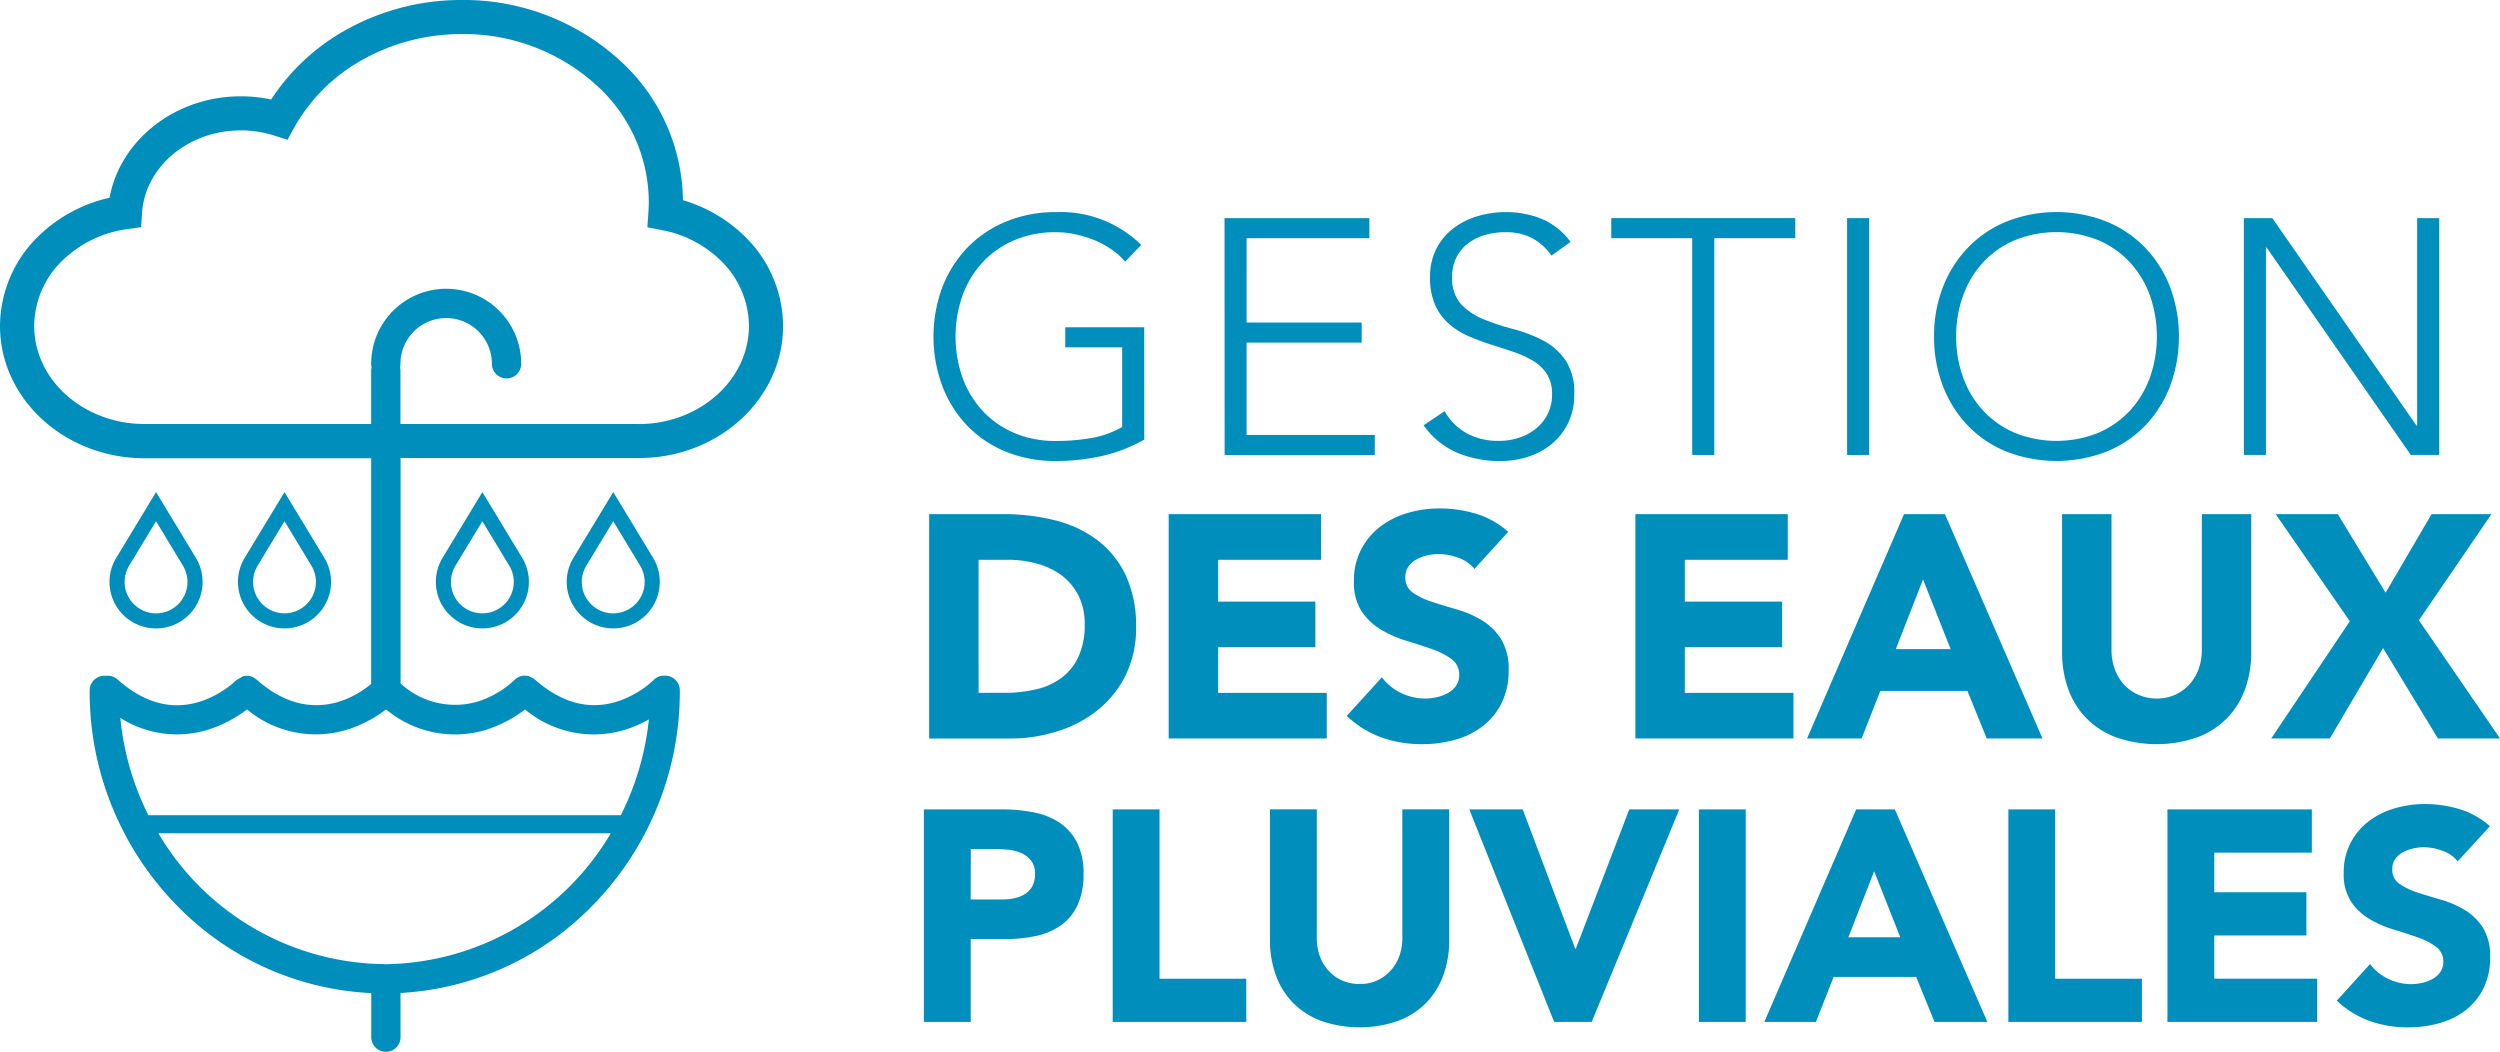 <?xml version="1.0" encoding="UTF-8"?> <svg xmlns="http://www.w3.org/2000/svg" width="204.791" height="86.17" viewBox="0 0 204.791 86.17"><g id="gestion-des-eaux-pluviales" transform="translate(-520.504 -2079.374)"><g id="Groupe_472" data-name="Groupe 472" transform="translate(596.188 2096.748)"><path id="Tracé_409" data-name="Tracé 409" d="M755.154,1293.243a12.634,12.634,0,0,1-3.522,1.356,17.453,17.453,0,0,1-3.713.4,10.7,10.7,0,0,1-4.069-.753,9.156,9.156,0,0,1-3.166-2.11,9.71,9.71,0,0,1-2.054-3.233,11.66,11.66,0,0,1,0-8.182,9.743,9.743,0,0,1,2.054-3.219,9.318,9.318,0,0,1,3.166-2.124,10.522,10.522,0,0,1,4.069-.767,9.4,9.4,0,0,1,6.987,2.685l-1.314,1.371a5.689,5.689,0,0,0-1.083-.973,7.424,7.424,0,0,0-1.4-.769,9.441,9.441,0,0,0-1.576-.492,7.669,7.669,0,0,0-1.617-.178,8.485,8.485,0,0,0-3.412.659,7.564,7.564,0,0,0-2.59,1.808,7.985,7.985,0,0,0-1.644,2.713,10.175,10.175,0,0,0,0,6.742,8.015,8.015,0,0,0,1.644,2.713,7.635,7.635,0,0,0,2.59,1.81,8.544,8.544,0,0,0,3.412.657,16.653,16.653,0,0,0,2.933-.246,7.6,7.6,0,0,0,2.494-.9v-6.523h-4.66v-1.645h6.468Z" transform="translate(-737.105 -1274.608)" fill="#008ebd"></path><path id="Tracé_410" data-name="Tracé 410" d="M752.618,1274.913h11.866v1.644H754.426v6.907h9.428v1.643h-9.428v7.564h10.5v1.644h-12.3Z" transform="translate(-727.993 -1274.419)" fill="#008ebd"></path><path id="Tracé_411" data-name="Tracé 411" d="M764.418,1290.914a4.627,4.627,0,0,0,1.85,1.836,5.427,5.427,0,0,0,2.59.6,5.167,5.167,0,0,0,1.7-.275,4.306,4.306,0,0,0,1.384-.767,3.589,3.589,0,0,0,.932-1.191,3.536,3.536,0,0,0,.343-1.576,3.034,3.034,0,0,0-.426-1.672,3.418,3.418,0,0,0-1.136-1.081,8.448,8.448,0,0,0-1.6-.727q-.891-.3-1.836-.6t-1.837-.686a6.138,6.138,0,0,1-1.6-1,4.485,4.485,0,0,1-1.138-1.549,5.539,5.539,0,0,1-.424-2.3,4.992,4.992,0,0,1,.507-2.289,4.893,4.893,0,0,1,1.371-1.672,6.068,6.068,0,0,1,1.986-1.013,8.048,8.048,0,0,1,2.358-.343,7.631,7.631,0,0,1,2.944.562,5.623,5.623,0,0,1,2.344,1.878l-1.562,1.123a4.6,4.6,0,0,0-1.6-1.439,4.671,4.671,0,0,0-2.18-.479,5.9,5.9,0,0,0-1.671.233,4.168,4.168,0,0,0-1.384.685,3.358,3.358,0,0,0-.945,1.138,3.453,3.453,0,0,0-.358,1.617,3.131,3.131,0,0,0,.74,2.234,5.248,5.248,0,0,0,1.852,1.233,19.945,19.945,0,0,0,2.41.795,11.661,11.661,0,0,1,2.412.916,5.2,5.2,0,0,1,1.85,1.6,4.771,4.771,0,0,1,.74,2.836,5.25,5.25,0,0,1-.494,2.331,5.134,5.134,0,0,1-1.329,1.711,5.732,5.732,0,0,1-1.931,1.057A7.361,7.361,0,0,1,769,1295a9.115,9.115,0,0,1-3.537-.672,6.477,6.477,0,0,1-2.768-2.26Z" transform="translate(-721.761 -1274.608)" fill="#008ebd"></path><path id="Tracé_412" data-name="Tracé 412" d="M778.821,1276.557H772.19v-1.644h15.072v1.644h-6.633v17.758h-1.808Z" transform="translate(-715.885 -1274.419)" fill="#008ebd"></path><path id="Tracé_413" data-name="Tracé 413" d="M784.126,1274.913h1.808v19.4h-1.808Z" transform="translate(-708.502 -1274.419)" fill="#008ebd"></path><path id="Tracé_414" data-name="Tracé 414" d="M788.527,1284.8a10.977,10.977,0,0,1,.741-4.085,9.768,9.768,0,0,1,2.054-3.219,9.317,9.317,0,0,1,3.166-2.124,11.174,11.174,0,0,1,8.138,0,9.3,9.3,0,0,1,3.166,2.124,9.745,9.745,0,0,1,2.056,3.219,11.681,11.681,0,0,1,0,8.182,9.712,9.712,0,0,1-2.056,3.233,9.139,9.139,0,0,1-3.166,2.11,11.375,11.375,0,0,1-8.138,0,9.155,9.155,0,0,1-3.166-2.11,9.734,9.734,0,0,1-2.054-3.233A11.076,11.076,0,0,1,788.527,1284.8Zm1.81,0a9.677,9.677,0,0,0,.576,3.37,7.982,7.982,0,0,0,1.643,2.713,7.648,7.648,0,0,0,2.59,1.81,9.188,9.188,0,0,0,6.824,0,7.619,7.619,0,0,0,2.59-1.81,8.01,8.01,0,0,0,1.644-2.713,10.174,10.174,0,0,0,0-6.742,7.98,7.98,0,0,0-1.644-2.713,7.547,7.547,0,0,0-2.59-1.808,9.164,9.164,0,0,0-6.824,0,7.576,7.576,0,0,0-2.59,1.808,7.952,7.952,0,0,0-1.643,2.713A9.678,9.678,0,0,0,790.337,1284.8Z" transform="translate(-705.779 -1274.608)" fill="#008ebd"></path><path id="Tracé_415" data-name="Tracé 415" d="M804.205,1274.913h2.331l11.809,16.991h.057v-16.991h1.808v19.4h-2.329l-11.811-16.99h-.055v16.99h-1.809Z" transform="translate(-696.081 -1274.419)" fill="#008ebd"></path><path id="Tracé_416" data-name="Tracé 416" d="M737.67,1289.894h6.073a17.358,17.358,0,0,1,4.192.494,9.586,9.586,0,0,1,3.464,1.6,7.828,7.828,0,0,1,2.35,2.867,9.652,9.652,0,0,1,.869,4.283,8.752,8.752,0,0,1-.843,3.933,8.456,8.456,0,0,1-2.273,2.854,9.993,9.993,0,0,1-3.3,1.751,12.79,12.79,0,0,1-3.919.6H737.67Zm4.048,14.638h2.1a11.289,11.289,0,0,0,2.609-.286,5.557,5.557,0,0,0,2.09-.947,4.554,4.554,0,0,0,1.389-1.738,6.177,6.177,0,0,0,.505-2.635,5.146,5.146,0,0,0-.505-2.349,4.746,4.746,0,0,0-1.363-1.649,6.011,6.011,0,0,0-2.012-.971,8.914,8.914,0,0,0-2.426-.324h-2.389Z" transform="translate(-737.24 -1265.152)" fill="#008ebd"></path><path id="Tracé_417" data-name="Tracé 417" d="M749.792,1289.894h12.483v3.739H753.84v3.425h7.968v3.736H753.84v3.739h8.9v3.736H749.792Z" transform="translate(-729.741 -1265.152)" fill="#008ebd"></path><path id="Tracé_418" data-name="Tracé 418" d="M769.262,1294.562a2.891,2.891,0,0,0-1.335-.921,4.8,4.8,0,0,0-1.6-.3,4.182,4.182,0,0,0-.908.105,3.5,3.5,0,0,0-.882.324,1.937,1.937,0,0,0-.675.583,1.484,1.484,0,0,0-.259.884,1.465,1.465,0,0,0,.621,1.272,5.915,5.915,0,0,0,1.572.751q.947.313,2.036.623a8.458,8.458,0,0,1,2.038.884,4.832,4.832,0,0,1,1.57,1.53,4.665,4.665,0,0,1,.623,2.57,5.916,5.916,0,0,1-.571,2.674,5.418,5.418,0,0,1-1.544,1.894,6.557,6.557,0,0,1-2.258,1.117,9.965,9.965,0,0,1-2.711.364,9.861,9.861,0,0,1-3.323-.546,8.318,8.318,0,0,1-2.855-1.766l2.881-3.166a4.2,4.2,0,0,0,1.57,1.285,4.511,4.511,0,0,0,1.96.453,4.351,4.351,0,0,0,1-.116,3.269,3.269,0,0,0,.908-.35,1.987,1.987,0,0,0,.649-.6,1.5,1.5,0,0,0,.247-.858,1.558,1.558,0,0,0-.636-1.309,5.934,5.934,0,0,0-1.6-.817q-.961-.337-2.077-.675a9.23,9.23,0,0,1-2.077-.91,4.969,4.969,0,0,1-1.6-1.5,4.308,4.308,0,0,1-.636-2.467,5.533,5.533,0,0,1,.584-2.595,5.628,5.628,0,0,1,1.557-1.868,6.774,6.774,0,0,1,2.245-1.13,9.18,9.18,0,0,1,2.622-.376,10.338,10.338,0,0,1,3.009.44,6.96,6.96,0,0,1,2.622,1.479Z" transform="translate(-724.166 -1265.33)" fill="#008ebd"></path><path id="Tracé_419" data-name="Tracé 419" d="M773.41,1289.894h12.484v3.739H777.46v3.425h7.968v3.736H777.46v3.739h8.9v3.736H773.41Z" transform="translate(-715.13 -1265.152)" fill="#008ebd"></path><path id="Tracé_420" data-name="Tracé 420" d="M790.042,1289.894h3.349l7.993,18.374h-4.568l-1.583-3.893H788.1l-1.533,3.893H782.1Zm1.557,5.348-2.232,5.709h4.49Z" transform="translate(-709.754 -1265.152)" fill="#008ebd"></path><path id="Tracé_421" data-name="Tracé 421" d="M810.5,1301.185a8.828,8.828,0,0,1-.494,3.009,6.611,6.611,0,0,1-1.465,2.387,6.686,6.686,0,0,1-2.428,1.583,10.137,10.137,0,0,1-6.722,0,6.694,6.694,0,0,1-2.426-1.583,6.618,6.618,0,0,1-1.467-2.387,8.868,8.868,0,0,1-.494-3.009v-11.291h4.05v11.134a4.483,4.483,0,0,0,.272,1.583,3.808,3.808,0,0,0,.766,1.259,3.486,3.486,0,0,0,1.182.829,3.708,3.708,0,0,0,1.492.3,3.623,3.623,0,0,0,1.479-.3,3.531,3.531,0,0,0,1.169-.829,3.805,3.805,0,0,0,.764-1.259,4.486,4.486,0,0,0,.274-1.583v-11.134H810.5Z" transform="translate(-701.77 -1265.152)" fill="#008ebd"></path><path id="Tracé_422" data-name="Tracé 422" d="M812.027,1298.667l-6.073-8.773h5.087l3.919,6.437,3.763-6.437h4.906l-5.943,8.695,6.644,9.679h-5.087l-4.49-7.4-4.361,7.4h-4.8Z" transform="translate(-695.223 -1265.152)" fill="#008ebd"></path><path id="Tracé_423" data-name="Tracé 423" d="M737.4,1304.838h6.466a12.7,12.7,0,0,1,2.557.248,5.765,5.765,0,0,1,2.1.847,4.306,4.306,0,0,1,1.428,1.623,5.568,5.568,0,0,1,.528,2.569,5.917,5.917,0,0,1-.492,2.557,4.183,4.183,0,0,1-1.352,1.648,5.486,5.486,0,0,1-2.041.872,11.987,11.987,0,0,1-2.557.259h-2.8v6.785H737.4Zm3.834,7.378H743.8a4.9,4.9,0,0,0,1-.1,2.609,2.609,0,0,0,.859-.332,1.751,1.751,0,0,0,.615-.638,2.026,2.026,0,0,0,.233-1.021,1.725,1.725,0,0,0-.306-1.068,2.05,2.05,0,0,0-.788-.628,3.394,3.394,0,0,0-1.068-.283,11.142,11.142,0,0,0-1.131-.061h-1.968Z" transform="translate(-737.404 -1255.908)" fill="#008ebd"></path><path id="Tracé_424" data-name="Tracé 424" d="M746.959,1304.838h3.835v13.868H757.9v3.54h-10.94Z" transform="translate(-731.493 -1255.908)" fill="#008ebd"></path><path id="Tracé_425" data-name="Tracé 425" d="M769.6,1315.534a8.41,8.41,0,0,1-.468,2.852,6.284,6.284,0,0,1-1.389,2.263,6.393,6.393,0,0,1-2.3,1.5,9.645,9.645,0,0,1-6.368,0,6.388,6.388,0,0,1-2.3-1.5,6.261,6.261,0,0,1-1.389-2.263,8.374,8.374,0,0,1-.468-2.852v-10.7h3.836v10.548a4.256,4.256,0,0,0,.257,1.5,3.578,3.578,0,0,0,.727,1.191,3.251,3.251,0,0,0,1.117.787,3.506,3.506,0,0,0,1.415.283,3.412,3.412,0,0,0,1.4-.283,3.3,3.3,0,0,0,1.105-.787,3.578,3.578,0,0,0,.727-1.191,4.259,4.259,0,0,0,.257-1.5v-10.548H769.6Z" transform="translate(-726.57 -1255.908)" fill="#008ebd"></path><path id="Tracé_426" data-name="Tracé 426" d="M765.005,1304.838h4.377l4.3,11.409h.05l4.377-11.409h4.1l-7.178,17.408h-3.074Z" transform="translate(-720.33 -1255.908)" fill="#008ebd"></path><path id="Tracé_427" data-name="Tracé 427" d="M776.626,1304.838h3.834v17.408h-3.834Z" transform="translate(-713.141 -1255.908)" fill="#008ebd"></path><path id="Tracé_428" data-name="Tracé 428" d="M787.46,1304.838h3.171l7.573,17.408h-4.328l-1.5-3.687h-6.762l-1.45,3.687h-4.228Zm1.474,5.064-2.114,5.409h4.254Z" transform="translate(-711.093 -1255.908)" fill="#008ebd"></path><path id="Tracé_429" data-name="Tracé 429" d="M792.287,1304.838h3.835v13.868h7.106v3.54h-10.94Z" transform="translate(-703.453 -1255.908)" fill="#008ebd"></path><path id="Tracé_430" data-name="Tracé 430" d="M800.338,1304.838h11.827v3.541h-7.991v3.245h7.547v3.54h-7.547v3.541h8.433v3.54H800.338Z" transform="translate(-698.473 -1255.908)" fill="#008ebd"></path><path id="Tracé_431" data-name="Tracé 431" d="M818.814,1309.261a2.736,2.736,0,0,0-1.267-.873,4.555,4.555,0,0,0-1.512-.283,4.017,4.017,0,0,0-.861.1,3.328,3.328,0,0,0-.835.307,1.817,1.817,0,0,0-.639.553,1.4,1.4,0,0,0-.246.835,1.386,1.386,0,0,0,.591,1.206,5.605,5.605,0,0,0,1.488.712q.9.294,1.929.591a7.963,7.963,0,0,1,1.931.835,4.579,4.579,0,0,1,1.487,1.452,4.419,4.419,0,0,1,.589,2.435,5.584,5.584,0,0,1-.541,2.531,5.135,5.135,0,0,1-1.463,1.794,6.23,6.23,0,0,1-2.14,1.059,9.429,9.429,0,0,1-2.569.345,9.3,9.3,0,0,1-3.147-.518,7.848,7.848,0,0,1-2.7-1.67l2.729-3a3.956,3.956,0,0,0,1.488,1.216,4.247,4.247,0,0,0,1.856.431,4.157,4.157,0,0,0,.947-.11,3.143,3.143,0,0,0,.859-.332,1.835,1.835,0,0,0,.615-.567,1.4,1.4,0,0,0,.233-.811,1.471,1.471,0,0,0-.6-1.241,5.583,5.583,0,0,0-1.512-.776q-.911-.318-1.967-.639a8.732,8.732,0,0,1-1.967-.859,4.7,4.7,0,0,1-1.512-1.427,4.061,4.061,0,0,1-.6-2.334,5.235,5.235,0,0,1,.554-2.46,5.334,5.334,0,0,1,1.475-1.769,6.407,6.407,0,0,1,2.127-1.068,8.637,8.637,0,0,1,2.485-.358,9.786,9.786,0,0,1,2.852.418,6.606,6.606,0,0,1,2.483,1.4Z" transform="translate(-693.173 -1256.077)" fill="#008ebd"></path></g><g id="Groupe_475" data-name="Groupe 475" transform="translate(520.504 2079.374)"><path id="Tracé_465" data-name="Tracé 465" d="M754.792,1290.581a10.31,10.31,0,0,0-2.936-7.143,12.1,12.1,0,0,0-5.267-3.166,15.7,15.7,0,0,0-5.354-11.615,18.945,18.945,0,0,0-12.753-4.783,19.32,19.32,0,0,0-9.893,2.677,17.34,17.34,0,0,0-5.73,5.474,11.813,11.813,0,0,0-2.489-.262c-5.366,0-9.873,3.569-10.752,8.308a12.148,12.148,0,0,0-5.829,3.156,10.312,10.312,0,0,0-3.143,7.353c0,5.973,5.307,10.832,11.834,10.832h18.57V1319.9c-1.2,1.007-5.013,3.533-9.383-.356l-.291-.2c-.023-.01-.045-.021-.1-.045l-.1-.029a.732.732,0,0,0-.113-.024.592.592,0,0,0-.11-.015l-.081,0-.091,0-.228.039-.55.321a7.952,7.952,0,0,1-2.917,1.737c-2.334.759-4.626.156-6.818-1.8a1.23,1.23,0,0,0-.939-.294,1.208,1.208,0,0,0-1.34,1.19,25.014,25.014,0,0,0,7.067,17.546,23.773,23.773,0,0,0,16,7.254v3.61a1.2,1.2,0,1,0,2.4,0v-3.618a23.791,23.791,0,0,0,15.809-7.247,25.015,25.015,0,0,0,7.068-17.546,1.2,1.2,0,0,0-1.229-1.2h0a1.172,1.172,0,0,0-.924.361,7.876,7.876,0,0,1-2.915,1.735c-2.331.762-4.623.157-6.837-1.811l-.047-.039-.411-.205a.82.82,0,0,0-.17-.031l-.157-.013a.425.425,0,0,0-.053,0l-.078,0-.074.013-.075.015a.611.611,0,0,0-.1.031,1.026,1.026,0,0,0-.123.05l-.068.032a.523.523,0,0,0-.048.031l-.066.042-.084.065-.081.076a7.933,7.933,0,0,1-2.917,1.737,6.548,6.548,0,0,1-6.415-1.455v-18.464h19.509C749.485,1301.413,754.792,1296.554,754.792,1290.581Zm-43.372,29.1Zm-.157-.1Zm-.131-.052Zm-.087-.022h0Zm11.11,23.345a21.729,21.729,0,0,1-18.535-10.72h37.058A21.751,21.751,0,0,1,722.154,1342.859Zm12.049-23.175Zm-3.595,3.928a10.417,10.417,0,0,0,3.046-1.615,8.785,8.785,0,0,0,8.344,1.615,9.766,9.766,0,0,0,1.8-.8,22.589,22.589,0,0,1-2.3,7.849H702.8a22.649,22.649,0,0,1-2.3-7.977,8.622,8.622,0,0,0,7.331.924,10.407,10.407,0,0,0,3.048-1.615,8.785,8.785,0,0,0,8.344,1.615,10.409,10.409,0,0,0,3.048-1.615A8.787,8.787,0,0,0,730.608,1323.612Zm12.35-25H723.449v-4.346a1.181,1.181,0,0,0-.037-.292,1.2,1.2,0,0,0,.037-.293,3.745,3.745,0,1,1,7.491,0,1.2,1.2,0,1,0,2.4,0,6.145,6.145,0,1,0-12.29,0,1.2,1.2,0,0,0,.036.293,1.18,1.18,0,0,0-.036.292v4.346h-18.57c-4.98,0-9.033-3.6-9.033-8.031a7.527,7.527,0,0,1,2.313-5.361,9.442,9.442,0,0,1,5.314-2.572l1.133-.157.071-1.141c.24-3.805,3.794-6.787,8.093-6.787a8.936,8.936,0,0,1,2.726.419l1.1.349.555-1.01a14.365,14.365,0,0,1,5.273-5.364,16.535,16.535,0,0,1,8.46-2.284,16.134,16.134,0,0,1,10.874,4.061,12.928,12.928,0,0,1,4.433,9.64c0,.295-.011.593-.032.889l-.087,1.235,1.217.236a9.349,9.349,0,0,1,4.948,2.642,7.53,7.53,0,0,1,2.158,5.2C751.992,1295.01,747.939,1298.612,742.958,1298.612Z" transform="translate(-690.645 -1263.874)" fill="#008ebd"></path><path id="Tracé_466" data-name="Tracé 466" d="M700,1299.945a3.808,3.808,0,0,0,3.26-5.783l-3.26-5.383-3.26,5.383a3.808,3.808,0,0,0,3.26,5.783Zm-2.2-5.144,2.2-3.637,2.2,3.637a2.574,2.574,0,1,1-4.4,0Z" transform="translate(-687.217 -1248.468)" fill="#008ebd"></path><path id="Tracé_467" data-name="Tracé 467" d="M706.5,1299.945a3.808,3.808,0,0,0,3.26-5.783l-3.26-5.383-3.26,5.383a3.808,3.808,0,0,0,3.26,5.783Zm-2.2-5.144,2.2-3.637,2.2,3.637a2.573,2.573,0,1,1-4.4,0Z" transform="translate(-683.194 -1248.468)" fill="#008ebd"></path><path id="Tracé_468" data-name="Tracé 468" d="M713.255,1294.161a3.811,3.811,0,1,0,6.52,0l-3.26-5.383Zm5.079,3.793a2.573,2.573,0,0,1-4.021-3.153l2.2-3.637,2.2,3.637A2.567,2.567,0,0,1,718.334,1297.954Z" transform="translate(-677.001 -1248.468)" fill="#008ebd"></path><path id="Tracé_469" data-name="Tracé 469" d="M719.879,1294.161a3.811,3.811,0,1,0,6.52,0l-3.26-5.383Zm5.079,3.793a2.573,2.573,0,0,1-4.021-3.153l2.2-3.637,2.2,3.637A2.567,2.567,0,0,1,724.958,1297.954Z" transform="translate(-672.903 -1248.468)" fill="#008ebd"></path></g></g></svg> 
